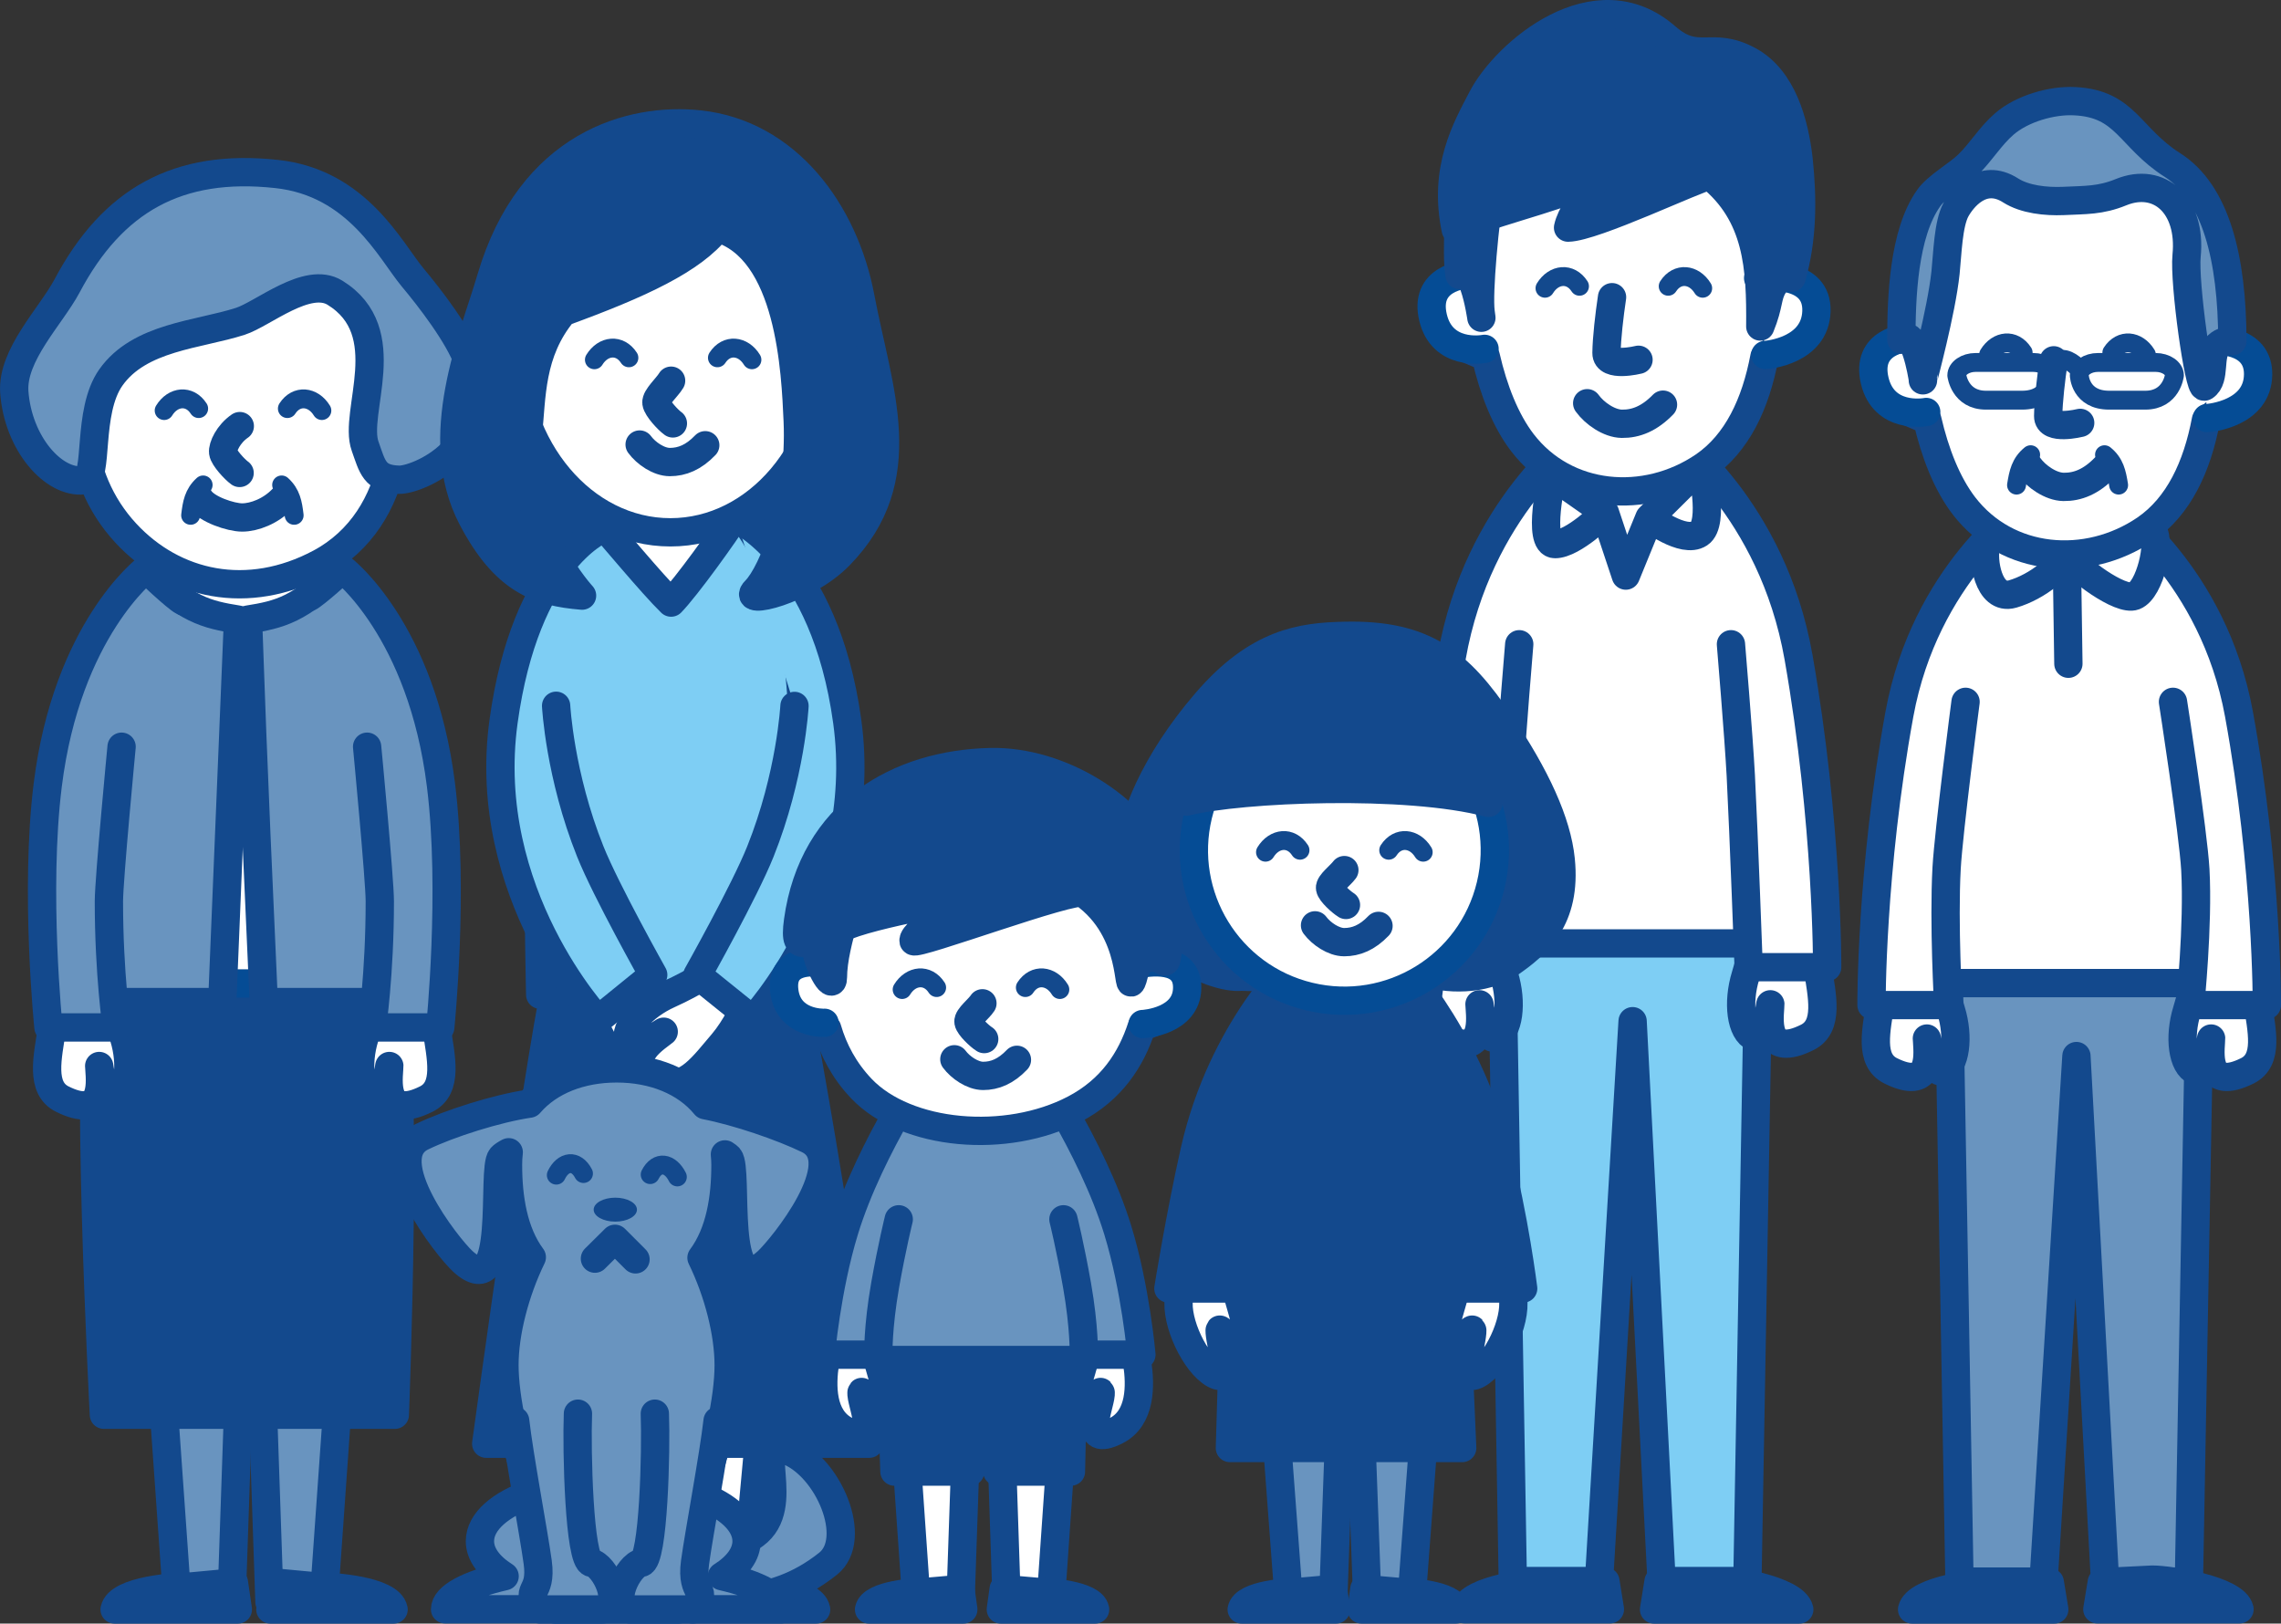 <?xml version="1.0" encoding="utf-8"?>
<!-- Generator: Adobe Illustrator 24.0.2, SVG Export Plug-In . SVG Version: 6.00 Build 0)  -->
<svg version="1.1" id="レイヤー_1" xmlns="http://www.w3.org/2000/svg" xmlns:xlink="http://www.w3.org/1999/xlink" x="0px"
	 y="0px" viewBox="0 0 127.56 90.8" style="enable-background:new 0 0 127.56 90.8;" xml:space="preserve">
<rect x="0" y="0" width="127.56" height="90.8" fill="#333333" stroke="none"/>
<style type="text/css">
	.st0{fill:#6994BF;stroke:#13498D;stroke-width:1.583;stroke-linecap:round;stroke-linejoin:round;}
	.st1{fill:#13498D;stroke:#13498D;stroke-width:1.583;stroke-linecap:round;stroke-linejoin:round;}
	.st2{fill:#FFFFFF;stroke:#13498D;stroke-width:1.583;stroke-linecap:round;stroke-linejoin:round;}
	.st3{fill:#FFFFFF;stroke:#054C95;stroke-width:1.583;stroke-linecap:round;stroke-linejoin:round;}
	.st4{fill:none;stroke:#13498D;stroke-width:1.583;stroke-linecap:round;stroke-linejoin:round;}
	.st5{fill:none;stroke:#13498D;stroke-width:1.056;stroke-linecap:round;stroke-linejoin:round;}
	.st6{fill:#7ECEF4;stroke:#13498D;stroke-width:1.583;stroke-linecap:round;stroke-linejoin:round;}
	.st7{fill:#6994BF;stroke:#054C95;stroke-width:1.583;stroke-linecap:round;stroke-linejoin:round;}
	.st8{fill:#6994BF;}
	.st9{fill:#13498D;}
</style>
<g>
	<g>
		<polygon class="st0" points="9.07,77.54 9.92,89.59 12.95,89.59 13.36,77.54 		"/>
		<path class="st1" d="M10.72,88.72c-0.86,0-4.09,0.21-4.31,1.29c2.8,0,6.89,0,6.89,0l-0.22-1.51L10.72,88.72z"/>
		<polygon class="st0" points="18.95,77.54 18.1,89.59 15.07,89.59 14.66,77.54 		"/>
		<path class="st1" d="M17.7,88.72c0.86,0,4.09,0.21,4.31,1.29c-2.8,0-6.89,0-6.89,0l0.22-1.51L17.7,88.72z"/>
		<path class="st1" d="M5.66,54.65c-0.98,2.84,0.15,24.47,0.15,24.47h16.27c0,0,0.81-20.85-0.3-23.78
			C20.67,52.4,6.64,51.81,5.66,54.65z"/>
		<path class="st2" d="M2.9,57.54c-0.23,1.58-0.67,3.31,0.59,3.93c2.26,1.12,2.14-0.74,2.07-1.67c-0.07-0.93,0.13,1.96,0.88,1.66
			c0.75-0.3,0.96-1.93,0.49-3.45c-0.47-1.52-0.65-2.97-0.65-2.97l-2.67,0.18C3.61,55.22,3.06,56.42,2.9,57.54z"/>
		<path class="st2" d="M24.42,57.54c0.23,1.58,0.67,3.31-0.59,3.93c-2.26,1.12-2.14-0.74-2.07-1.67c0.07-0.93-0.13,1.96-0.88,1.66
			c-0.75-0.3-0.96-1.93-0.49-3.45c0.47-1.52,0.65-2.97,0.65-2.97l2.67,0.18C23.71,55.22,24.26,56.42,24.42,57.54z"/>
		<path class="st3" d="M7.56,33.61C6.53,36.59,8.34,55,8.34,55h10.18c0,0,2.35-17.75,1.17-20.83c-1.17-3.07-1.18-3.37-3.13-5
			c-1.61-1.34-5.64-0.94-6.49-0.08C8.82,30.35,8.59,30.63,7.56,33.61z"/>
		<path class="st0" d="M8.16,31.83c-0.59,1.04-1.67,1.95-2.37,3.94c-1.03,2.98-1.18,20.27-1.18,20.27h7.82
			c0,0,0.73-17.73,0.88-21.39C11.55,34.37,10.37,34.09,8.16,31.83z"/>
		<path class="st0" d="M19.02,31.83c0.78,1.39,1.55,3.05,2.11,4.66c1.03,2.98,1.44,19.55,1.44,19.55h-7.82
			c-0.71-15.65-0.72-17.25-0.88-21.39C15.63,34.37,16.8,34.09,19.02,31.83z"/>
		<path class="st0" d="M6.8,41.76c0,0-0.71,7.43-0.71,8.65c0,4.08,0.44,7.05,0.44,7.05H2.71c0,0-0.78-7.63-0.04-13.56
			c1.08-8.69,5.5-12.07,5.5-12.07s1.69,1.61,2.08,1.8"/>
		<path class="st0" d="M20.53,41.76c0,0,0.71,7.43,0.71,8.65c0,4.08-0.44,7.05-0.44,7.05h3.82c0,0,0.78-7.63,0.04-13.56
			c-1.08-8.69-5.5-12.07-5.5-12.07s-1.53,1.4-1.92,1.59"/>
		<g>
			<path class="st2" d="M21.38,18.91c1.52,3.91,1.17,10.09-3.48,12.58c-4.05,2.16-8.17,1.23-10.86-1.67
				C4.08,26.63,4,22.09,5.52,18.21c1.41-3.6,3.9-5.45,8.58-5.5C19.23,12.66,20.12,15.67,21.38,18.91z"/>
			<path class="st4" d="M13.4,26.45c-0.27-0.19-0.88-0.85-0.92-1.15c-0.04-0.31,0.29-1.03,0.93-1.47"/>
			<path class="st4" d="M11.17,27.9c0.37,0.59,1.75,1.04,2.37,1.04c0.68,0,1.6-0.35,2.26-1.04"/>
			<path class="st0" d="M23.08,15.52c-1.25-1.5-3.08-5.31-7.62-5.79C9.95,9.13,6.29,11.2,3.75,15.99c-0.9,1.69-3.1,3.86-2.95,5.94
				c0.21,2.88,2.2,5.12,3.88,4.93c0.88-0.1,0.15-3.81,1.52-5.75c1.61-2.28,4.88-2.38,7.24-3.14c1.27-0.41,3.75-2.55,5.29-1.6
				c3.55,2.19,1,6.69,1.69,8.59c0.41,1.14,0.5,1.83,1.9,1.87c0.94,0.03,5.56-1.74,3.87-6.57C25.67,18.77,24.01,16.63,23.08,15.52z"
				/>
			<path class="st5" d="M10.66,28.82c0.08-0.67,0.17-1.22,0.7-1.7"/>
			<path class="st5" d="M16.45,28.82c-0.08-0.67-0.17-1.22-0.7-1.7"/>
			<path class="st5" d="M9.18,22.96c0.49-0.8,1.42-0.9,1.93-0.11"/>
			<path class="st5" d="M18,22.96c-0.49-0.8-1.42-0.9-1.93-0.11"/>
		</g>
	</g>
	<g>
		<path class="st1" d="M86.76,88.45c-1.02,0-4.6,0.44-4.85,1.55c3.3,0,8.12,0,8.12,0l-0.25-1.56L86.76,88.45z"/>
		<path class="st1" d="M95.64,88.31c1.01,0,4.72,0.59,4.98,1.7c-3.3,0-8.12,0-8.12,0l0.25-1.56L95.64,88.31z"/>
		<polygon class="st6" points="83.99,52.32 84.6,88.42 89.42,88.42 91.3,57.11 92.92,88.42 97.72,88.42 98.36,52.32 		"/>
		<path class="st2" d="M80.09,54.09c-0.23,1.58-0.67,3.31,0.59,3.93c2.26,1.12,2.14-0.74,2.07-1.67c-0.07-0.93,0.13,1.96,0.88,1.66
			c0.75-0.3,0.96-1.93,0.49-3.45c-0.47-1.52-0.65-2.97-0.65-2.97l-2.67,0.18C80.8,51.77,80.25,52.97,80.09,54.09z"/>
		<path class="st2" d="M83.84,34.35c-1.24,6.59-0.31,18.41-0.31,18.41h14.32c0,0,2.8-8.72,0.31-18.21
			c-0.99-3.78-1.56-6.69-3.89-9.49c-1.56-1.87-6.22-0.58-7.2,0.45C85.64,27.01,84.54,30.66,83.84,34.35z"/>
		<path class="st2" d="M88.23,24.42c0,0-5.58,3.97-7.05,12.34c-1.64,9.34-1.6,17.33-1.6,17.33h4.39c0,0,0.27-7.42,0.44-10.72
			c0.12-2.24,0.55-7.34,0.55-7.34"/>
		<path class="st2" d="M101.65,54.09c0.23,1.58,0.67,3.31-0.59,3.93c-2.26,1.12-2.14-0.74-2.07-1.67c0.07-0.93-0.13,1.96-0.88,1.66
			c-0.75-0.3-0.96-1.93-0.49-3.45c0.47-1.52,0.65-2.97,0.65-2.97l2.67,0.18C100.94,51.77,101.49,52.97,101.65,54.09z"/>
		<path class="st2" d="M93.53,24.42c0,0,5.58,3.97,7.05,12.34c1.64,9.34,1.6,17.33,1.6,17.33h-4.39c0,0-0.27-7.42-0.44-10.72
			c-0.12-2.24-0.55-7.34-0.55-7.34"/>
		<path class="st2" d="M92.24,28.96l2.91-2.89c0,0,0.76,3.19-0.12,3.77C94.14,30.43,92.24,28.96,92.24,28.96l-1.32,3.23l-1.17-3.52
			c0,0-1.76,1.76-2.79,1.76c-1.03,0-0.15-3.82-0.15-3.82l2.94,2.06"/>
		<g>
			<path class="st2" d="M98.81,11.28c0.13,1.27,0.22,2.59,0.23,3.89c0.01,0.95,1.39,1.66,1.31,2.57c-0.06,0.69-0.66,1.54-1.68,2.23
				c-0.49,2.6-1.52,4.82-3.39,6.1c-3.27,2.22-7.71,1.85-10.14-1.31c-0.95-1.24-1.62-2.95-2.05-4.82c-2.5-0.95-2.12-1.26-2.21-2.13
				c-0.09-0.91,1.66-2.26,1.68-3.16c0.04-1.9,0.32-3.7,0.85-5.12c1.44-3.89,3.48-4.68,8.13-4.69C96.63,4.84,98.31,6.52,98.81,11.28z
				"/>
			<path class="st4" d="M90.15,16.62c-0.15,1.01-0.3,2.29-0.31,3.12c-0.01,0.83,1.79,0.38,1.79,0.38"/>
			<path class="st4" d="M88.76,22.55c0.41,0.57,1.23,1.14,1.94,1.15c0.79,0.01,1.54-0.29,2.3-1.07"/>
			<path class="st3" d="M98.32,15.55c0.49-0.12,3.33-0.35,3.26,1.86c-0.07,2.2-2.72,2.44-2.86,2.44"/>
			<path class="st3" d="M82.43,15.32c-0.7-0.01-2.8,0.29-2.29,2.44c0.51,2.14,2.74,1.78,2.88,1.75"/>
			<path class="st1" d="M97.8,3.39c-2.12-1.15-2.84,0.24-4.63-1.32c-3.94-3.44-8.96,0.87-10.29,3.43c-0.88,1.69-2.18,3.95-1.47,7.34
				c1.13-0.73,5.84-1.83,7.01-2.51c1.9-1.09-0.43,0.99-0.73,2.4c1.45-0.02,7.2-2.78,7.93-2.9c2.69,2.18,2.85,5.12,2.82,8.43
				c0.52-1.27,0.36-1.68,0.75-2.3c0.27-0.43,0.59-0.7,1-0.43c0.61-2.17,0.63-4.33,0.39-6.62C100.34,6.82,99.66,4.4,97.8,3.39z"/>
			<path class="st1" d="M81.62,15.38c0.88-1.03,1.38,3.63,1.18,2.07c-0.14-1.09,0.22-4.99,0.59-7.27c0.1-0.62-1.84,1.4-1.84,2.94
				C81.55,13.52,81.5,14.64,81.62,15.38z"/>
			<path class="st5" d="M86.4,16.12c0.49-0.8,1.42-0.9,1.93-0.11"/>
			<path class="st5" d="M95.22,16.12c-0.49-0.8-1.42-0.9-1.93-0.11"/>
		</g>
	</g>
	<g>
		<polygon class="st3" points="33.72,77.54 34.83,89.59 37.6,89.59 37.64,77.54 		"/>
		<path class="st7" d="M35.35,88.72c-0.86,0-4.09,0.21-4.31,1.29c2.8,0,6.89,0,6.89,0l-0.22-1.51L35.35,88.72z"/>
		<polygon class="st2" points="42.72,77.54 41.61,89.59 38.84,89.59 38.8,77.54 		"/>
		<path class="st0" d="M41.33,88.72c0.86,0,4.09,0.21,4.31,1.29c-2.8,0-6.89,0-6.89,0l0.22-1.51L41.33,88.72z"/>
		<path class="st1" d="M31.39,53.72c-0.95,3.14-4.2,27.02-4.2,27.02h21.42c0,0-3.51-23.63-4.59-26.87
			C42.94,50.63,32.34,50.58,31.39,53.72z"/>
		<path class="st1" d="M31.24,15.58c-4.22,2.07-5.05,7.95-3.48,11.98c2.4,6.14,8.89,6.04,14.25,4.07c6.23-2.3,8.06-11.96,2.15-15.57
			c-3.05-1.86-9.31-2.05-12.64-0.61C31.43,15.5,31.33,15.54,31.24,15.58z"/>
		<path class="st2" d="M31.89,32.71c-0.79,2.38-1.1,5.81-1.1,5.81l14.04,0.1c0,0-0.59-3.62-1.49-6.07c-0.9-2.45-2.56-4.17-4.05-5.47
			c-1.23-1.07-3.24-0.54-3.9,0.15C34.43,28.23,32.68,30.33,31.89,32.71z"/>
		<path class="st6" d="M33.31,28.93c-1.11,1.22-1.97,3.64-2.51,5.26c-1.03,3.11-0.59,21.44-0.59,21.44H45.2
			c0,0,0.15-18.01-1.03-21.22c-0.6-1.65-1.6-4.46-2.93-5.7c-0.77,1.21-2.85,4.1-3.71,4.99C36.47,32.67,34.18,29.89,33.31,28.93z"/>
		<path class="st2" d="M33.54,57.89c0.76,1.4,1.44,3.05,2.82,2.8c2.48-0.46,1.27-1.87,0.66-2.58c-0.61-0.71,1.28,1.49,1.7,0.81
			c0.42-0.69-0.38-2.12-1.67-3.06c-1.29-0.94-2.3-1.99-2.3-1.99l-2.03,1.74C32.73,55.6,33.01,56.9,33.54,57.89z"/>
		<path class="st2" d="M40.42,58.33c-1.04,1.21-2.05,2.68-3.35,2.14c-2.33-0.97-0.85-2.1-0.1-2.66c0.75-0.56-1.56,1.19-1.83,0.43
			c-0.27-0.76,0.82-1.99,2.27-2.64c1.45-0.65,2.66-1.47,2.66-1.47l1.62,2.13C41.7,56.26,41.15,57.47,40.42,58.33z"/>
		<path class="st6" d="M33.59,29.63c0,0-4.2,1.77-5.43,10.72c-1.32,9.62,5.29,16.67,5.29,16.67l3.08-2.5c0,0-2.64-4.7-3.52-6.9
			c-1.71-4.27-1.91-8.15-1.91-8.15"/>
		<path class="st6" d="M41.16,28.98c0,0,4.96,2.17,6.22,11.37c1.32,9.62-5.29,16.67-5.29,16.67L39,54.53c0,0,2.64-4.7,3.52-6.9
			c1.71-4.27,1.91-8.15,1.91-8.15"/>
		<g>
			<ellipse class="st2" cx="37.49" cy="19.34" rx="8.81" ry="10.43"/>
			<path class="st4" d="M37.63,23.68c-0.27-0.19-0.88-0.85-0.92-1.15c-0.04-0.31,0.6-0.87,0.82-1.24"/>
			<path class="st4" d="M35.77,24.86c0.36,0.49,1.07,0.98,1.69,0.98c0.68,0,1.33-0.26,1.98-0.94"/>
			<path class="st1" d="M48.12,16.65c-0.91-4.83-4.13-9.17-9.01-9.69c-3.77-0.41-9.44,1.09-11.65,8.62
				c-0.98,3.33-3.41,8.87-1.06,13.38c1.82,3.48,3.7,4.15,6.15,4.35c0.13,0.13-3.59-3.72-3.03-8.99c0.23-2.12,0.1-4.61,1.98-6.87
				c4.31-1.57,7.25-2.94,8.62-4.7c4.11,1.18,4.37,8.12,4.49,10.78c0.2,4.5-1.38,8.51-2.36,9.49c-0.88,0.88,2.79,0,4.7-1.96
				C51.16,26.74,49.1,21.84,48.12,16.65z"/>
			<path class="st5" d="M33.24,20.12c0.49-0.8,1.42-0.9,1.93-0.11"/>
			<path class="st5" d="M42.05,20.12c-0.49-0.8-1.42-0.9-1.93-0.11"/>
		</g>
	</g>
	<g>
		<polygon class="st0" points="71.4,80.48 72.09,89.69 74.55,89.69 74.88,80.48 		"/>
		<path class="st1" d="M72.73,89.02c-0.66,0-3.13,0.16-3.29,0.99c2.14,0,5.27,0,5.27,0l-0.16-1.15L72.73,89.02z"/>
		<polygon class="st0" points="79.61,80.48 78.92,89.69 76.47,89.69 76.13,80.48 		"/>
		<path class="st1" d="M78.12,89.02c0.66,0,3.13,0.16,3.29,0.99c-2.14,0-5.27,0-5.27,0l0.16-1.15L78.12,89.02z"/>
		<path class="st1" d="M70,59.65c-0.73,2.5-1.22,21.33-1.22,21.33h12.99c0,0-0.75-18.97-1.58-21.56c-0.83-2.58-1.51-5.11-2.88-6.48
			c-1.13-1.13-3.96-0.79-4.56-0.07C71.87,53.94,70.73,57.15,70,59.65z"/>
		<path class="st2" d="M65.93,72.59c-0.2,1.35,0.92,3.68,1.98,4.26c1.05,0.58,0.36-1.53,0.3-2.33c-0.06-0.8,0.47,1.63,1.11,1.38
			c0.64-0.26,0.46-1.61,0.06-2.91c-0.4-1.3-0.56-2.54-0.56-2.54l-2.28,0.15C66.54,70.6,66.07,71.63,65.93,72.59z"/>
		<path class="st2" d="M84.61,72.59c0.2,1.35-0.92,3.68-1.98,4.26c-1.05,0.58-0.36-1.53-0.3-2.33c0.06-0.8-0.47,1.63-1.11,1.38
			c-0.64-0.26-0.46-1.61-0.06-2.91c0.4-1.3,0.56-2.54,0.56-2.54l2.28,0.15C84.01,70.6,84.48,71.63,84.61,72.59z"/>
		<path class="st1" d="M72.58,53.61c0,0-4.22,3.87-5.77,10.75c-0.83,3.69-1.47,7.7-1.47,7.7h3.56c0,0-0.05-1.66,0.42-4.3
			c0.42-2.38,0.84-4.07,0.84-4.07"/>
		<path class="st1" d="M77.94,53.61c0,0,3.94,3.87,5.77,10.75c0.97,3.66,1.47,7.7,1.47,7.7h-3.56c0,0,0.05-1.66-0.42-4.3
			c-0.42-2.38-0.84-4.07-0.84-4.07"/>
		<g>
			<path class="st1" d="M87.28,48.09c-0.21-2.1-1.38-4.66-3.41-7.66c-2.27-3.36-4.19-4.97-8.66-4.87c-2.42,0.05-4.88,0.37-7.76,3.72
				c-2.88,3.35-4.18,6.59-4.27,8.57c-0.23,4.92,4.68,6.94,6.24,6.77c4.94,0.21,9.41-0.64,10.27-0.28c1.09,0.46,3.32,0.51,4.68-0.43
				C85.98,52.81,87.61,51.39,87.28,48.09z"/>
			
				<ellipse transform="matrix(0.233 -0.973 0.973 0.233 11.399 109.571)" class="st3" cx="75.13" cy="47.56" rx="8.41" ry="8.41"/>
			<path class="st1" d="M66.35,44.83c3.04-0.76,12.35-1.14,16.89,0.07c-0.14-2.91-2.27-6.65-8.8-6.53
				C70.68,38.44,68.12,40.43,66.35,44.83z"/>
			<path class="st4" d="M75.27,50.61c-0.26-0.16-0.85-0.69-0.89-0.94c-0.04-0.25,0.58-0.71,0.8-1.01"/>
			<path class="st4" d="M73.54,51.75c0.35,0.47,1.04,0.94,1.63,0.94c0.66,0,1.29-0.25,1.92-0.91"/>
			<path class="st5" d="M70.77,47.66c0.49-0.8,1.42-0.9,1.93-0.11"/>
			<path class="st5" d="M79.59,47.66c-0.49-0.8-1.42-0.9-1.93-0.11"/>
		</g>
	</g>
	<g>
		<polygon class="st2" points="50.57,79.74 51.26,89.69 53.71,89.69 54.05,79.74 		"/>
		<path class="st1" d="M51.89,89.02c-0.66,0-3.13,0.16-3.29,0.99c2.14,0,5.27,0,5.27,0l-0.16-1.15L51.89,89.02z"/>
		<polygon class="st2" points="59.44,79.74 58.75,89.69 56.3,89.69 55.97,79.74 		"/>
		<path class="st1" d="M57.95,89.02c0.66,0,3.13,0.16,3.29,0.99c-2.14,0-5.27,0-5.27,0l0.16-1.15L57.95,89.02z"/>
		<polygon class="st1" points="49.8,75.86 50.02,82.3 54.26,82.3 55,77.87 55.77,82.3 59.89,82.3 60.03,75.86 		"/>
		<path class="st0" d="M49.81,64.09c-0.66,2.26-0.8,11.97-0.8,11.97h11.74c0,0-0.38-9.84-1.13-12.17c-0.75-2.34-1.66-4.62-2.9-5.86
			c-1.02-1.02-3.58-0.72-4.12-0.06C51.8,58.92,50.47,61.83,49.81,64.09z"/>
		<path class="st2" d="M46.13,76.24c-0.18,1.22-0.22,3.06,1.18,3.77c1.95,0.99,0.93-1.3,0.87-2.02c-0.05-0.72,0.43,1.48,1.01,1.25
			c0.58-0.23,0.42-1.45,0.05-2.63c-0.36-1.18-0.5-2.3-0.5-2.3l-2.06,0.14C46.68,74.44,46.26,75.37,46.13,76.24z"/>
		<path class="st2" d="M63.6,76.24c0.18,1.22,0.22,3.06-1.18,3.77c-1.95,0.99-0.93-1.3-0.87-2.02c0.05-0.72-0.43,1.48-1.01,1.25
			c-0.58-0.23-0.42-1.45-0.05-2.63c0.36-1.18,0.5-2.3,0.5-2.3l2.06,0.14C63.05,74.44,63.48,75.37,63.6,76.24z"/>
		<path class="st0" d="M52.14,59.08c0,0-3.48,5.01-4.92,9.72c-1,3.27-1.32,6.96-1.32,6.96h3.22c0,0-0.04-1.5,0.38-3.89
			c0.38-2.15,0.76-3.68,0.76-3.68"/>
		<path class="st0" d="M57.59,59.08c0,0,3.48,5.01,4.92,9.72c1,3.27,1.32,6.96,1.32,6.96h-3.22c0,0,0.04-1.5-0.38-3.89
			c-0.38-2.15-0.76-3.68-0.76-3.68"/>
		<g>
			<path class="st2" d="M63.63,51.25c0.34,0.85,0.55,1.79,0.62,2.74c0.9,0.3,1.59,1.11,1.53,1.67c-0.06,0.59-0.2,1.22-1.93,1.76
				c-0.6,1.85-1.7,3.53-3.77,4.61c-3.79,1.98-9.39,1.5-11.91-1.15c-0.95-1-1.56-2.14-1.91-3.35c-1.11-0.64-1.8-1.25-1.84-1.91
				c-0.04-0.6,0-1.37,1.56-1.86c0.13-1.18,0.44-2.36,0.89-3.47c1.33-3.29,3.89-5.27,8.27-5.31C59.94,44.91,62.46,48.3,63.63,51.25z"
				/>
			<path class="st4" d="M55.04,58.11c-0.26-0.16-0.84-0.71-0.88-0.96c-0.04-0.26,0.58-0.73,0.78-1.04"/>
			<path class="st4" d="M53.37,59.24c0.34,0.46,1.02,0.93,1.61,0.93c0.65,0,1.27-0.25,1.89-0.9"/>
			<path class="st3" d="M63.55,53.94c0.65-0.13,2.88-0.5,2.84,1.33c-0.04,1.83-2.36,2-2.49,2"/>
			<path class="st3" d="M46.05,53.86c-0.55-0.08-2.41-0.25-2.19,1.56c0.22,1.82,2.14,1.79,2.25,1.78"/>
			<path class="st1" d="M55.4,42.62c-5.13,0.11-9.93,2.81-10.77,8.88c-0.3,2.19,0.57,0.97,3.19,0.1c1.31-0.43,3.29-0.82,4.97-1.19
				c1.68-0.37-1.83,1.66-1.7,2.22c0.07,0.3,8.98-3.03,9.49-2.68c3.03,2.13,2.4,5.95,2.77,4.78c0.1-0.33,0.19-1.18,1.13-1.18
				c0.49,0,0.69,0.43,0.75,0.1c0.4-2.23-0.1-4.27-0.63-5.58C63.47,45.23,59.32,42.54,55.4,42.62z"/>
			<path class="st1" d="M47.54,49.59c-0.95-0.22-1.91,2.64-1.91,3.38s0.95,2.57,0.95,1.69C46.58,52.67,47.9,49.67,47.54,49.59z"/>
			<path class="st5" d="M50.45,55.34c0.49-0.8,1.42-0.9,1.93-0.11"/>
			<path class="st5" d="M59.27,55.34c-0.49-0.8-1.42-0.9-1.93-0.11"/>
		</g>
	</g>
	<g>
		<polygon class="st0" points="108.98,54.56 109.58,88.45 114.28,88.45 116.12,59.06 117.72,88.45 122.41,88.45 123.03,54.56 		"/>
		<path class="st2" d="M108.83,37.69c-1.22,6.18-0.3,17.29-0.3,17.29h14.01c0,0,2.74-8.18,0.3-17.1c-0.97-3.55-1.52-6.28-3.81-8.91
			c-1.53-1.76-6.09-0.54-7.04,0.42C110.59,30.8,109.52,34.23,108.83,37.69z"/>
		<path class="st1" d="M111.68,88.49c-0.99,0-4.5,0.43-4.75,1.52c3.23,0,7.95,0,7.95,0l-0.25-1.52L111.68,88.49z"/>
		<path class="st1" d="M120.37,88.34c0.99,0,4.62,0.58,4.87,1.66c-3.23,0-7.95,0-7.95,0l0.25-1.52L120.37,88.34z"/>
		<path class="st2" d="M105.16,56.04c-0.22,1.55-0.66,3.24,0.58,3.85c2.21,1.09,2.09-0.72,2.03-1.63c-0.07-0.91,0.13,1.92,0.86,1.63
			c0.73-0.29,0.94-1.89,0.48-3.37c-0.46-1.49-0.64-2.91-0.64-2.91l-2.61,0.17C105.85,53.77,105.32,54.95,105.16,56.04z"/>
		<path class="st2" d="M113.12,28.36c0,0-5.46,3.72-6.9,11.58c-1.6,8.77-1.56,16.27-1.56,16.27h4.29c0,0-0.26-4.56-0.09-7.66
			c0.12-2.11,1.06-9.3,1.06-9.3"/>
		<path class="st2" d="M126.25,56.04c0.22,1.55,0.66,3.24-0.58,3.85c-2.21,1.09-2.09-0.72-2.03-1.63c0.07-0.91-0.13,1.92-0.86,1.63
			c-0.73-0.29-0.94-1.89-0.48-3.37c0.46-1.49,0.64-2.91,0.64-2.91l2.61,0.17C125.56,53.77,126.1,54.95,126.25,56.04z"/>
		<path class="st2" d="M118.31,28.36c0,0,5.46,3.72,6.9,11.58c1.6,8.77,1.56,16.27,1.56,16.27h-4.29c0,0,0.46-4.47,0.29-7.57
			c-0.12-2.11-1.25-9.39-1.25-9.39"/>
		<path class="st2" d="M111.06,30.59c-0.2,0.61,0.1,3.03,1.49,2.63c1.39-0.4,2.85-1.59,2.93-2.33c0.66,0.96,3.11,2.74,3.88,2.44
			c0.88-0.34,1.48-3.05,1.04-3.62c-0.44-0.57-2.5-1.88-4.11-1.49C114.66,28.63,111.64,28.83,111.06,30.59z"/>
		<line class="st4" x1="115.59" y1="31.71" x2="115.67" y2="37.12"/>
		<g>
			<path class="st2" d="M123.5,14.81c0.13,1.27,0.22,2.59,0.23,3.89c0.01,0.95,1.39,1.66,1.31,2.57c-0.06,0.69-0.66,1.54-1.68,2.23
				c-0.49,2.6-1.52,4.82-3.39,6.1c-3.27,2.22-7.71,1.85-10.14-1.31c-0.95-1.24-1.62-2.95-2.05-4.82c-2.5-0.95-2.12-1.26-2.21-2.13
				c-0.09-0.91,1.66-2.26,1.68-3.16c0.04-1.9-0.22-4.01,0.3-5.43c1.44-3.89,4.02-4.37,8.67-4.38
				C121.33,8.37,123.01,10.06,123.5,14.81z"/>
			<path class="st4" d="M114.85,20.15c-0.15,1.01-0.3,2.29-0.31,3.12c-0.01,0.83,1.79,0.38,1.79,0.38"/>
			<path class="st4" d="M113.46,26.08c0.41,0.57,1.23,1.14,1.94,1.15c0.79,0.01,1.54-0.29,2.3-1.07"/>
			<path class="st3" d="M123.25,19.11c0.69-0.15,3.05-0.15,3.03,1.83c-0.02,2.2-2.72,2.44-2.86,2.44"/>
			<path class="st3" d="M107.13,18.85c-0.7-0.01-2.8,0.29-2.29,2.44c0.51,2.14,2.74,1.78,2.88,1.75"/>
			<path class="st0" d="M121.49,9.23c-2.42-1.54-2.6-3.43-5.46-3.57c-1.29-0.07-2.96,0.42-3.94,1.27c-0.78,0.67-1.3,1.57-2.03,2.28
				c-0.57,0.56-1.75,1.21-2.21,1.88c-1.4,1.98-1.52,5.56-1.52,7.91c0.7-0.82,1.16,1.91,1.21,2.27c-0.01-0.05,1.03-3.83,1.26-6.03
				c0.11-1.07,0.15-2.72,0.58-3.51c0.33-0.6,1.45-2.11,3.06-1.08c0.8,0.51,1.98,0.63,2.94,0.59c1.25-0.06,2.08-0.02,3.23-0.49
				c2.15-0.88,3.95,0.73,3.67,3.55c-0.15,1.47,0.69,7.51,1,7.32c0.65-0.42,0.21-1.79,0.75-2.3c0.26-0.24,0.55-0.28,0.81-0.24
				C124.83,14.42,123.91,10.77,121.49,9.23z M107.53,21.27C107.54,21.32,107.54,21.32,107.53,21.27L107.53,21.27z"/>
			<path class="st5" d="M112.77,27.13c0.11-0.68,0.22-1.24,0.79-1.7"/>
			<path class="st5" d="M118.48,27.13c-0.11-0.68-0.22-1.24-0.79-1.7"/>
			<g>
				<path class="st5" d="M114.41,20.43c0,0,0.39-0.28,0.88-0.33c0.49-0.05,1.03,0.59,1.03,0.59"/>
				<g>
					<path class="st5" d="M113.08,22.38h-2.02c-1.47,0-1.63-1.39-1.63-1.39c0-0.39,0.47-0.72,1.05-0.72h3.22
						c0.58,0,1.05,0.32,1.05,0.72C114.75,20.99,114.71,22.38,113.08,22.38z"/>
				</g>
				<g>
					<path class="st5" d="M117.95,22.38h2.02c1.47,0,1.63-1.39,1.63-1.39c0-0.39-0.47-0.72-1.05-0.72h-3.22
						c-0.58,0-1.05,0.32-1.05,0.72C116.28,20.99,116.32,22.38,117.95,22.38z"/>
				</g>
			</g>
			<path class="st5" d="M111.21,19.83c0.49-0.8,1.42-0.9,1.93-0.11"/>
			<path class="st5" d="M120.03,19.83c-0.49-0.8-1.42-0.9-1.93-0.11"/>
		</g>
	</g>
	<g>
		<path class="st0" d="M40.08,87.31c-0.42,0.39-0.72,0.85-0.55,1.58c0.1,0.45,3.48,1.2,6.78-1.44c1.73-1.38,0.02-5.44-2.28-6.32
			c-2.11-0.81,0.38,3.09-1.84,4.7C41.73,86.17,40.5,86.91,40.08,87.31z"/>
		<g>
			<g>
				<path class="st8" d="M40.37,88.15c0.87-0.55,1.38-1.23,1.38-1.96c0-1.03-1.02-1.95-2.62-2.57c1.01-2.54,1.62-5.42,1.62-7.27
					c0-1.79-0.57-4.06-1.52-6.01c1.04-1.4,1.34-3.33,1.34-5.18c0-0.21-0.01-0.4-0.03-0.6c0.1,0.06,0.17,0.12,0.22,0.17
					c0.58,0.67-0.47,8.26,2.16,5.82c0.85-0.79,4.76-5.62,2.27-6.83c-1.46-0.71-3.94-1.56-5.75-1.91c-1.1-1.34-2.91-2.06-4.95-2.06
					c-2,0-3.77,0.68-4.88,1.97c-1.83,0.27-4.48,1.11-6.01,1.85c-2.48,1.21,1.42,6.18,2.28,6.97c2.64,2.43,1.58-5.16,2.16-5.82
					c0.07-0.08,0.22-0.18,0.41-0.28c-0.03,0.23-0.04,0.47-0.04,0.71c0,1.85,0.3,3.77,1.33,5.16c-0.95,1.96-1.53,4.23-1.53,6.03
					c0,1.82,0.59,4.64,1.57,7.16c-1.79,0.62-2.94,1.59-2.94,2.69c0,0.73,0.51,1.41,1.38,1.96c-2.04,0.47-3.33,1.15-3.33,1.85h18.8
					C43.7,89.31,42.41,88.62,40.37,88.15z"/>
			</g>
			<g>
				<path class="st4" d="M40.37,88.15c0.87-0.55,1.38-1.23,1.38-1.96c0-1.03-1.02-1.95-2.62-2.57c1.01-2.54,1.62-5.42,1.62-7.27
					c0-1.79-0.57-4.06-1.52-6.01c1.04-1.4,1.34-3.33,1.34-5.18c0-0.21-0.01-0.4-0.03-0.6c0.1,0.06,0.17,0.12,0.22,0.17
					c0.58,0.67-0.47,8.26,2.16,5.82c0.85-0.79,4.76-5.62,2.27-6.83c-1.46-0.71-3.94-1.56-5.75-1.91c-1.1-1.34-2.91-2.06-4.95-2.06
					c-2,0-3.77,0.68-4.88,1.97c-1.83,0.27-4.48,1.11-6.01,1.85c-2.48,1.21,1.42,6.18,2.28,6.97c2.64,2.43,1.58-5.16,2.16-5.82
					c0.07-0.08,0.22-0.18,0.41-0.28c-0.03,0.23-0.04,0.47-0.04,0.71c0,1.85,0.3,3.77,1.33,5.16c-0.95,1.96-1.53,4.23-1.53,6.03
					c0,1.82,0.59,4.64,1.57,7.16c-1.79,0.62-2.94,1.59-2.94,2.69c0,0.73,0.51,1.41,1.38,1.96c-2.04,0.47-3.33,1.15-3.33,1.85h18.8
					C43.7,89.31,42.41,88.62,40.37,88.15z"/>
			</g>
		</g>
		<path class="st9" d="M35.62,67.65c0,0.37-0.54,0.67-1.21,0.67c-0.67,0-1.21-0.3-1.21-0.67c0-0.37,0.54-0.67,1.21-0.67
			C35.08,66.98,35.62,67.28,35.62,67.65z"/>
		<g>
			<path class="st0" d="M32.32,79.06c-0.08,2.05,0.07,8.24,0.75,8.34c0.73,0.1,1.87,2.42,0.62,2.61c-1.31,0-2.44,0-3.48,0
				c-0.99-1.25,0.12-0.74-0.14-2.64c-0.22-1.61-1.05-6.01-1.26-7.91"/>
		</g>
		<g>
			<path class="st0" d="M36.62,79.06c0.08,2.05-0.07,8.24-0.75,8.34c-0.73,0.1-1.87,2.42-0.62,2.61c1.31,0,2.44,0,3.48,0
				c0.99-1.25-0.12-0.74,0.14-2.64c0.22-1.61,1.05-6.01,1.26-7.91"/>
		</g>
		<polyline class="st0" points="33.27,70.39 34.39,69.28 35.54,70.43 		"/>
		<path class="st5" d="M31.11,65.72c0.38-0.79,1.1-0.89,1.52-0.09"/>
		<path class="st5" d="M37.88,65.82c-0.4-0.8-1.12-0.92-1.52-0.13"/>
	</g>
</g>
</svg>
